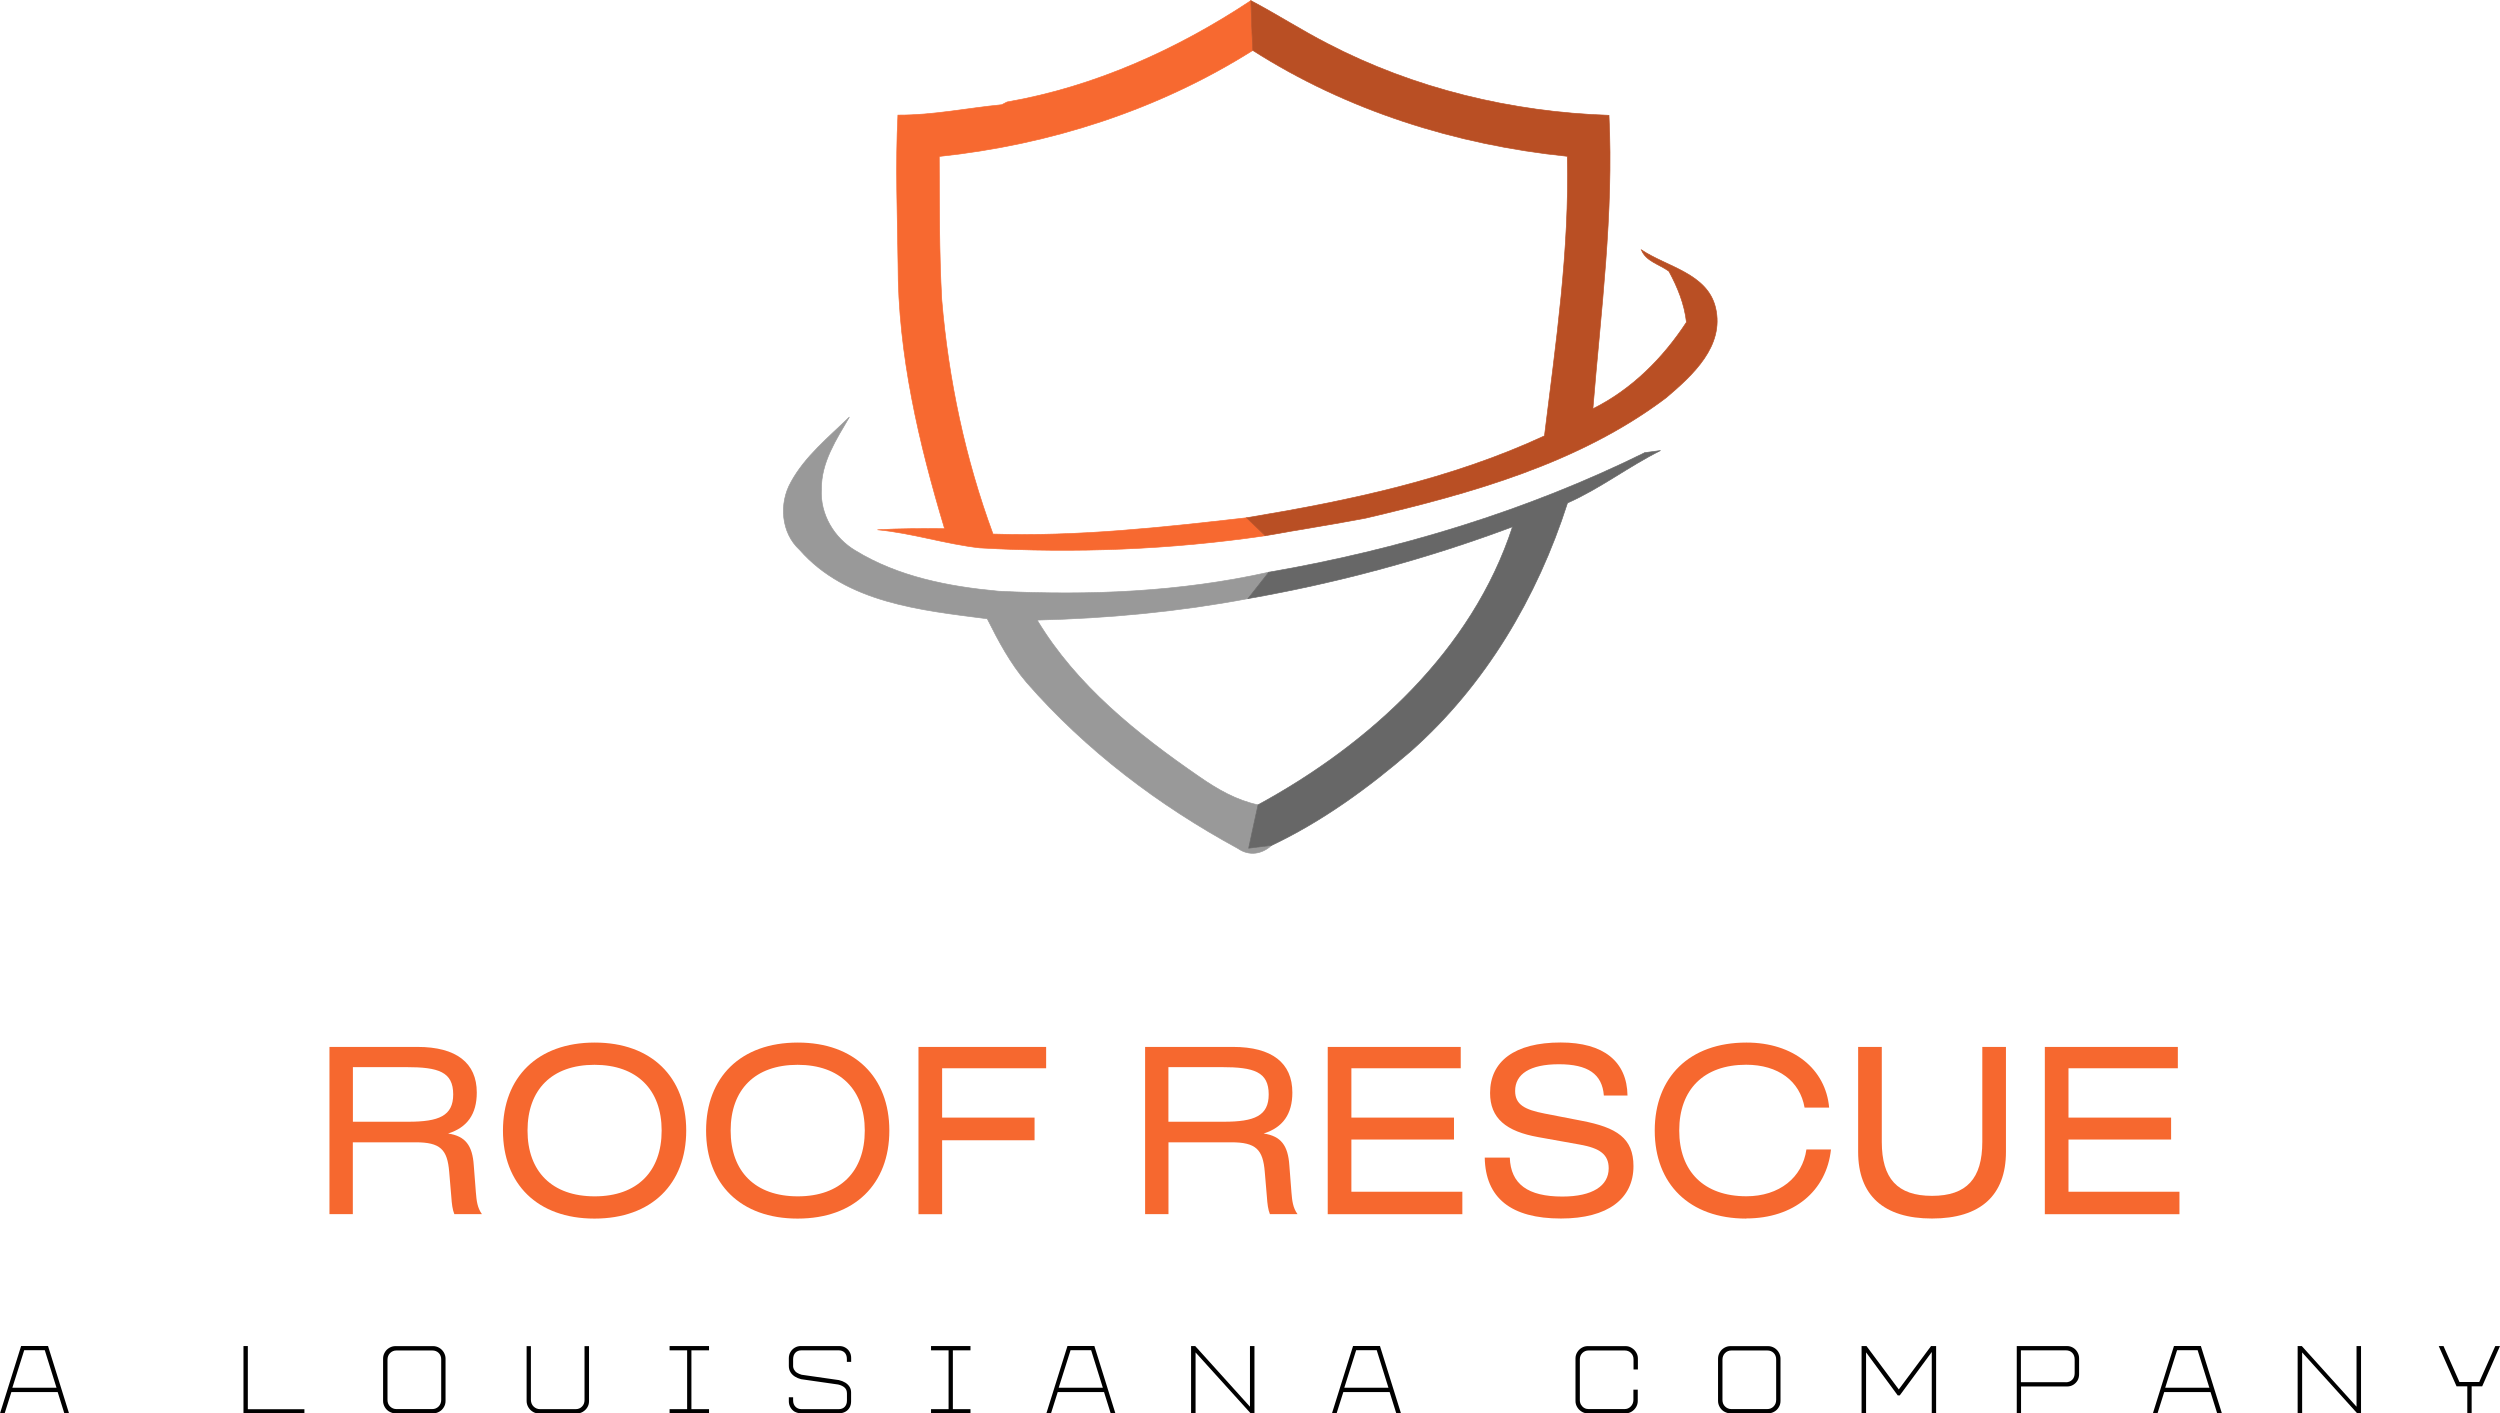<?xml version="1.0" encoding="UTF-8"?>
<svg xmlns="http://www.w3.org/2000/svg" id="Layer_2" data-name="Layer 2" viewBox="0 0 356.19 201.38">
  <defs>
    <style> .cls-1 { fill: #b94f24; stroke: #b94f24; } .cls-1, .cls-2, .cls-3, .cls-4 { stroke-width: .09px; } .cls-5 { fill: #f6682f; } .cls-5, .cls-6 { stroke-width: 0px; } .cls-2 { fill: #f76930; stroke: #f76930; } .cls-6 { fill: #000; } .cls-3 { fill: #999; stroke: #999; } .cls-4 { fill: #676767; stroke: #676767; } </style>
  </defs>
  <g id="Layer_1-2" data-name="Layer 1">
    <g>
      <g>
        <path class="cls-2" d="M143.48,14.53c12.47-2.17,24.24-7.48,34.74-14.44.06,2.36.15,4.73.27,7.09-13.46,8.49-28.89,13.44-44.67,15.11.04,6.81-.02,13.62.36,20.43.96,11.38,3.34,22.64,7.3,33.37,12.09.39,24.14-.95,36.13-2.32.66.64,1.98,1.92,2.65,2.56-13.46,1.97-27.11,2.52-40.69,1.73-4.9-.56-9.63-2.11-14.55-2.58,3.18-.18,6.37-.18,9.56-.16-3.67-12.22-6.64-24.84-6.63-37.67-.09-7.08-.38-14.17-.02-21.25,4.98.03,9.87-1,14.8-1.48l.75-.39Z"></path>
        <path class="cls-1" d="M178.22.09c3.68,1.93,7.18,4.2,10.88,6.1,12.36,6.44,26.24,9.78,40.14,10.24.69,14-1.16,27.9-2.29,41.81,5.52-2.74,9.98-7.21,13.33-12.33-.29-2.59-1.27-5-2.5-7.26-1.32-.98-3.29-1.41-3.93-3.06,3.63,2.44,9.42,3.36,10.58,8.26,1.29,5.48-3.29,9.63-7.03,12.81-12.46,9.4-27.84,13.64-42.81,17.16-4.77.91-9.56,1.65-14.33,2.51-.67-.64-1.99-1.92-2.65-2.56,14.48-2.41,29.05-5.46,42.44-11.67,1.62-13.23,3.59-26.47,3.25-39.83-15.82-1.63-31.36-6.5-44.81-15.09-.12-2.36-.21-4.73-.27-7.09Z"></path>
        <path class="cls-3" d="M112.69,68.68c2.02-3.69,5.36-6.37,8.33-9.27-1.85,3.18-4.04,6.47-3.98,10.29-.23,3.54,1.81,6.96,4.82,8.74,6.11,3.75,13.34,5.14,20.38,5.79,12.88.65,25.89.12,38.52-2.7-1,1.25-1.98,2.5-2.96,3.76-9.9,1.87-19.96,2.81-30.03,3.06,5.61,9.32,14.25,16.22,23.09,22.31,2.55,1.77,5.3,3.37,8.38,4.01-.45,2.06-.91,4.12-1.34,6.18.81-.1,2.44-.3,3.26-.4-1.41,1.28-3.22,1.53-4.78.44-11.26-6.12-21.68-13.98-30.12-23.66-2.32-2.72-4.01-5.89-5.6-9.07-9.38-1.21-20.09-2.25-26.73-9.82-2.66-2.44-2.96-6.61-1.24-9.66Z"></path>
        <path class="cls-4" d="M234.35,64.49c.56-.08,1.68-.22,2.24-.3-4.55,2.26-8.6,5.41-13.26,7.47-4.3,13.44-11.73,26.01-22.36,35.4-6.04,5.21-12.59,9.97-19.81,13.39-.82.1-2.45.3-3.26.4.43-2.06.89-4.12,1.34-6.18,15.91-8.66,30.52-21.99,36.26-39.62-12.22,4.58-24.86,7.98-37.7,10.24.98-1.26,1.96-2.51,2.96-3.76,18.49-3.2,36.73-8.71,53.59-17.04Z"></path>
      </g>
      <g>
        <path class="cls-6" d="M3.01,191.77h3.83l3,9.61h-.67l-.95-3.04H1.62l-.96,3.04h-.66l3.01-9.61ZM8.05,197.72l-1.67-5.35h-2.93l-1.69,5.35h6.29Z"></path>
        <path class="cls-6" d="M34.7,191.78h.61v9h8.06v.6h-8.68v-9.6Z"></path>
        <path class="cls-6" d="M55.49,201.14c-.28-.16-.5-.38-.66-.65-.16-.28-.25-.57-.25-.89v-6.02c0-.33.08-.63.25-.91.16-.28.38-.49.66-.65s.57-.23.87-.23h5.34c.31,0,.6.08.88.24.27.16.49.38.65.65.16.28.25.57.25.89v6.02c0,.34-.08.64-.25.91-.16.27-.38.49-.66.64-.28.16-.57.23-.87.23h-5.34c-.3,0-.59-.08-.87-.24ZM61.57,200.76c.37,0,.67-.12.92-.37.24-.24.37-.56.37-.94v-5.72c.01-.4-.11-.72-.35-.96s-.55-.36-.92-.36h-5.09c-.37,0-.67.12-.92.37-.24.24-.37.56-.37.95v5.72c0,.38.12.7.37.94s.55.37.91.37h5.08Z"></path>
        <path class="cls-6" d="M75.91,201.14c-.27-.16-.48-.38-.64-.65-.16-.28-.24-.57-.24-.88v-7.82h.61v7.66c.01.39.14.71.39.95.25.24.56.37.92.37h5.06c.37,0,.67-.12.91-.37.24-.24.36-.55.36-.93v-7.68h.64v7.85c0,.33-.08.62-.25.89-.16.26-.38.47-.65.63-.27.16-.56.23-.86.23h-5.36c-.32,0-.61-.08-.88-.24Z"></path>
        <path class="cls-6" d="M95.4,200.77h2.5v-8.38h-2.5v-.61h5.62v.61h-2.51v8.38h2.51v.61h-5.62v-.61Z"></path>
        <path class="cls-6" d="M113.24,201.15c-.26-.16-.47-.37-.62-.63-.15-.26-.23-.55-.23-.86v-.58h.61v.43c0,.38.11.69.34.92.23.23.52.34.88.34h5.26c.37,0,.66-.11.87-.33.21-.22.32-.52.32-.91v-.98c0-.37-.11-.65-.33-.85-.22-.2-.53-.35-.92-.44l-5.29-.76c-.31-.08-.6-.2-.86-.36-.26-.16-.48-.37-.64-.63s-.24-.56-.24-.89v-1.12c0-.32.08-.61.23-.87.16-.26.36-.47.62-.62.26-.15.54-.23.83-.23h5.52c.31,0,.6.07.85.22.26.15.46.35.61.61.15.26.22.55.22.87v.55h-.61v-.41c0-.39-.11-.69-.32-.91-.21-.21-.5-.32-.86-.32h-5.28c-.37,0-.66.11-.87.33-.21.22-.32.53-.33.92v.86c-.01.12,0,.23.02.33.02.1.06.19.1.28.1.19.24.35.43.47s.42.22.67.29l5.3.76c.34.08.65.2.91.36.26.16.46.36.61.59.15.24.22.51.22.81v1.27c0,.34-.07.63-.22.89s-.34.45-.6.59-.53.21-.83.21h-5.54c-.31,0-.6-.08-.86-.23Z"></path>
        <path class="cls-6" d="M132.65,200.77h2.5v-8.38h-2.5v-.61h5.62v.61h-2.51v8.38h2.51v.61h-5.62v-.61Z"></path>
        <path class="cls-6" d="M152.09,191.77h3.83l3,9.61h-.67l-.95-3.04h-6.6l-.96,3.04h-.66l3.01-9.61ZM157.13,197.72l-1.67-5.35h-2.93l-1.69,5.35h6.29Z"></path>
        <path class="cls-6" d="M169.7,191.78h.59l7.8,8.64v-8.64h.64v9.6h-.53l-7.86-8.69v8.69h-.64v-9.6Z"></path>
        <path class="cls-6" d="M192.78,191.77h3.83l3,9.61h-.67l-.95-3.04h-6.6l-.96,3.04h-.66l3.01-9.61ZM197.82,197.72l-1.67-5.35h-2.93l-1.69,5.35h6.29Z"></path>
        <path class="cls-6" d="M225.36,201.13c-.27-.16-.49-.38-.65-.65-.16-.27-.24-.56-.24-.86v-6.08c0-.31.08-.6.25-.88.17-.27.39-.49.65-.64.27-.16.55-.23.85-.23h5.39c.3,0,.59.08.86.25.27.16.49.38.65.65.16.27.24.56.24.86v1.57h-.62v-1.44c0-.37-.12-.67-.36-.91s-.54-.36-.89-.36h-5.15c-.35,0-.65.12-.89.36s-.36.54-.36.9v5.82c0,.24.06.46.17.65.12.2.27.35.46.46.19.11.4.16.62.16h5.12c.34,0,.64-.12.88-.37.24-.24.37-.55.38-.91v-1.49h.62v1.63c0,.31-.08.6-.25.88-.17.27-.39.49-.65.64-.27.16-.55.23-.85.23h-5.39c-.3,0-.59-.08-.86-.25Z"></path>
        <path class="cls-6" d="M245.69,201.14c-.28-.16-.5-.38-.66-.65-.16-.28-.25-.57-.25-.89v-6.02c0-.33.08-.63.25-.91.16-.28.38-.49.66-.65s.57-.23.87-.23h5.34c.31,0,.6.08.88.24.27.16.49.38.65.65s.25.57.25.89v6.02c0,.34-.08.64-.25.91-.16.27-.38.49-.66.64-.28.16-.57.23-.87.23h-5.34c-.3,0-.59-.08-.87-.24ZM251.77,200.76c.37,0,.67-.12.92-.37s.37-.56.37-.94v-5.72c.01-.4-.11-.72-.35-.96s-.55-.36-.92-.36h-5.09c-.37,0-.67.12-.92.37-.24.24-.37.56-.37.95v5.72c0,.38.12.7.37.94s.55.37.91.37h5.08Z"></path>
        <path class="cls-6" d="M265.22,191.78h.71l4.6,6.18,4.6-6.18h.72v9.6h-.62v-8.75l-4.56,6.18h-.29l-4.51-6.13v8.7h-.64v-9.6Z"></path>
        <path class="cls-6" d="M287.33,191.78h7.16c.32,0,.61.08.88.24.26.16.47.37.62.64.15.27.23.55.23.86v2.28c0,.34-.08.64-.23.9-.16.26-.37.47-.63.62-.26.15-.55.22-.85.22h-6.56v3.84h-.61v-9.6ZM294.33,196.94c.37,0,.67-.12.91-.36.24-.24.35-.55.35-.94v-1.96c0-.39-.12-.7-.35-.94-.23-.23-.53-.35-.9-.35h-6.41v4.54h6.4Z"></path>
        <path class="cls-6" d="M309.74,191.77h3.83l3,9.61h-.67l-.95-3.04h-6.6l-.96,3.04h-.66l3.01-9.61ZM314.78,197.72l-1.67-5.35h-2.93l-1.69,5.35h6.29Z"></path>
        <path class="cls-6" d="M327.36,191.78h.59l7.8,8.64v-8.64h.64v9.6h-.53l-7.86-8.69v8.69h-.64v-9.6Z"></path>
        <path class="cls-6" d="M351.51,197.52h-1.51l-2.54-5.74h.68l2.27,5.12h2.82l2.29-5.12h.67l-2.54,5.74h-1.5v3.86h-.62v-3.86Z"></path>
      </g>
      <g>
        <path class="cls-5" d="M46.94,149.16h12.54c5.54,0,8.45,2.28,8.45,6.5,0,3.07-1.35,4.98-4.09,5.84,2.48.36,3.47,1.72,3.66,4.52l.3,3.86c.1,1.19.2,2.18.86,3.1h-3.93c-.26-.63-.36-1.45-.43-2.48l-.3-3.53c-.26-3.2-1.25-4.22-4.79-4.22h-8.94v10.23h-3.33v-23.83ZM50.28,152.03v7.79h7.89c4.36,0,6.4-.83,6.4-3.89,0-3.23-2.11-3.89-6.7-3.89h-7.59Z"></path>
        <path class="cls-5" d="M84.73,148.54c8.12,0,13.04,4.95,13.04,12.54s-4.92,12.54-13.07,12.54-13.04-4.95-13.04-12.54,4.92-12.54,13.07-12.54ZM84.73,170.45c6.07,0,9.54-3.56,9.54-9.37s-3.5-9.37-9.57-9.37-9.54,3.53-9.54,9.37,3.5,9.37,9.57,9.37Z"></path>
        <path class="cls-5" d="M113.67,148.54c8.12,0,13.04,4.95,13.04,12.54s-4.92,12.54-13.07,12.54-13.04-4.95-13.04-12.54,4.92-12.54,13.07-12.54ZM113.67,170.45c6.07,0,9.54-3.56,9.54-9.37s-3.5-9.37-9.57-9.37-9.54,3.53-9.54,9.37,3.5,9.37,9.57,9.37Z"></path>
        <path class="cls-5" d="M130.86,149.16h18.19v3.04h-14.82v7.03h13.17v3.23h-13.17v10.53h-3.37v-23.83Z"></path>
        <path class="cls-5" d="M163.14,149.16h12.54c5.54,0,8.45,2.28,8.45,6.5,0,3.07-1.35,4.98-4.09,5.84,2.48.36,3.47,1.72,3.66,4.52l.3,3.86c.1,1.19.2,2.18.86,3.1h-3.93c-.26-.63-.36-1.45-.43-2.48l-.3-3.53c-.26-3.2-1.25-4.22-4.78-4.22h-8.94v10.23h-3.33v-23.83ZM166.47,152.03v7.79h7.89c4.36,0,6.4-.83,6.4-3.89,0-3.23-2.11-3.89-6.7-3.89h-7.59Z"></path>
        <path class="cls-5" d="M189.17,149.16h18.95v3.04h-15.58v7.03h14.62v3.13h-14.62v7.43h15.81v3.2h-19.18v-23.83Z"></path>
        <path class="cls-5" d="M215.11,164.94c.13,3.76,2.57,5.54,7.49,5.54,4.29,0,6.6-1.52,6.6-4.03,0-1.98-1.29-2.87-4.09-3.37l-5.91-1.06c-4.65-.82-6.9-2.71-6.9-6.3,0-4.49,3.47-7.19,10.07-7.19,6.11,0,9.44,2.71,9.51,7.56h-3.37c-.23-3.07-2.28-4.46-6.4-4.46s-6.24,1.39-6.24,3.8c0,1.95,1.35,2.67,4.22,3.23l5.25,1.02c5.02.96,7.39,2.48,7.39,6.47,0,4.62-3.63,7.46-10.33,7.46-7.13,0-10.76-2.94-10.86-8.68h3.56Z"></path>
        <path class="cls-5" d="M248.8,173.62c-8.12,0-13.04-4.95-13.04-12.54s4.92-12.54,13.07-12.54c6.67,0,11.29,3.76,11.78,9.27h-3.5c-.66-3.79-3.76-6.11-8.32-6.11-6.04,0-9.54,3.53-9.54,9.37s3.53,9.37,9.57,9.37c4.69,0,7.99-2.67,8.55-6.67h3.5c-.63,5.94-5.31,9.83-12.08,9.83Z"></path>
        <path class="cls-5" d="M285.8,164.11c0,6.2-3.63,9.5-10.53,9.5s-10.53-3.3-10.53-9.5v-14.95h3.37v13.53c0,5.21,2.21,7.69,7.16,7.69s7.16-2.48,7.16-7.69v-13.53h3.37v14.95Z"></path>
        <path class="cls-5" d="M291.34,149.16h18.95v3.04h-15.58v7.03h14.62v3.13h-14.62v7.43h15.81v3.2h-19.18v-23.83Z"></path>
      </g>
    </g>
  </g>
</svg>
